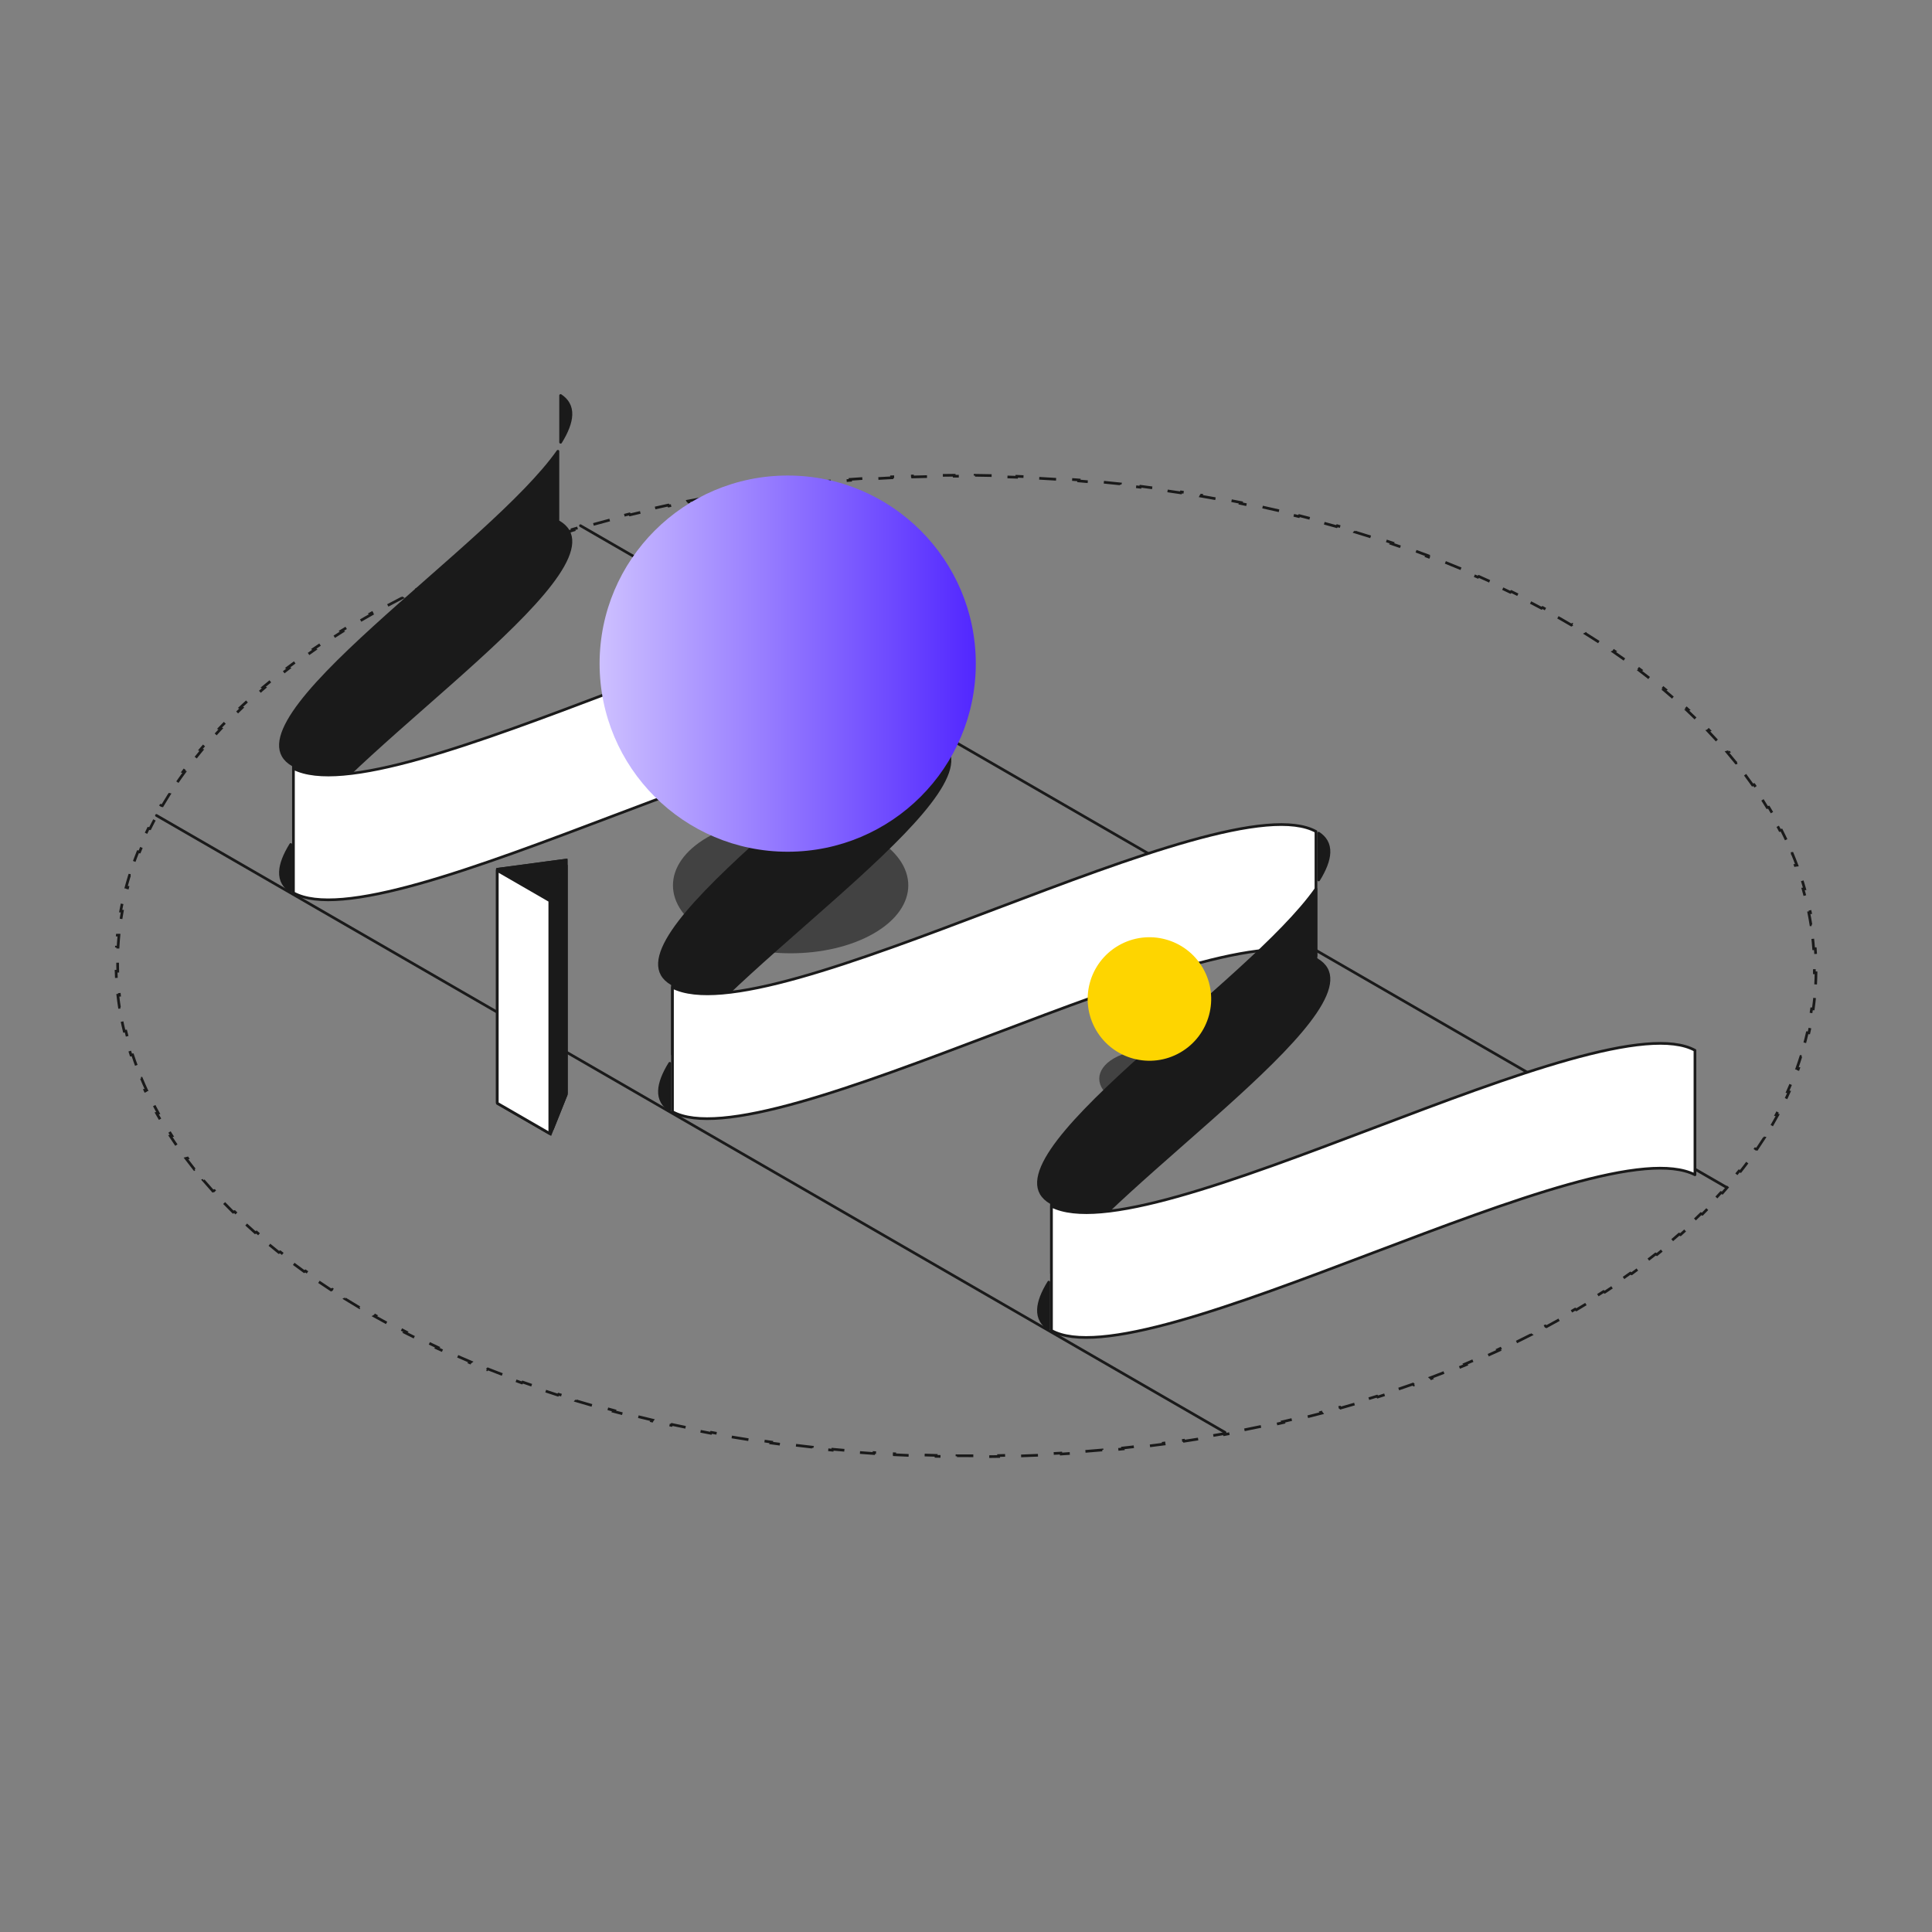 <svg width="340" height="340" viewBox="0 0 340 340" fill="none" xmlns="http://www.w3.org/2000/svg">
<rect x="0" y="0" width="340" height="340" fill="#808080" stroke="none"/>
<ellipse cx="7.18" cy="7.18" rx="7.18" ry="7.18" transform="matrix(-0.866 0.5 0.866 0.5 202.244 182.661)" fill="#424242"/>
<ellipse cx="16.908" cy="16.908" rx="16.908" ry="16.908" transform="matrix(-0.866 0.5 0.866 0.5 139.136 138.9)" fill="#424242"/>
<path d="M303.705 208.877L102.154 92.512" stroke="#1A1A1A" stroke-width="0.475" stroke-linecap="round"/>
<path d="M27.532 143.504L215.588 252.078" stroke="#1A1A1A" stroke-width="0.475" stroke-linecap="round"/>
<path d="M51.523 134.625C51.597 134.668 51.642 134.746 51.642 134.831V147.031C54.573 142.861 59.567 137.919 65.257 132.723C68.251 129.988 71.443 127.18 74.635 124.371L74.755 124.266C77.908 121.493 81.059 118.721 84.022 116.02C90.028 110.546 95.239 105.384 98.115 101.117C99.556 98.98 100.389 97.098 100.468 95.534C100.508 94.757 100.362 94.062 100.014 93.448C99.666 92.834 99.108 92.287 98.301 91.821C98.228 91.779 98.183 91.7 98.183 91.615V79.415C95.252 83.585 90.258 88.527 84.568 93.724C81.574 96.458 78.382 99.267 75.189 102.075L75.071 102.179C71.917 104.953 68.766 107.726 65.803 110.426C59.797 115.9 54.586 121.062 51.709 125.33C50.269 127.467 49.436 129.348 49.356 130.912C49.317 131.689 49.463 132.384 49.81 132.998C50.158 133.612 50.716 134.159 51.523 134.625ZM98.658 69.601V77.835C99.78 76.016 100.418 74.402 100.471 73.033C100.501 72.271 100.349 71.587 100.001 70.983C99.707 70.473 99.267 70.009 98.658 69.601ZM51.167 156.846V148.611C50.044 150.43 49.407 152.045 49.354 153.413C49.324 154.176 49.475 154.859 49.824 155.463C50.118 155.973 50.558 156.437 51.167 156.846Z" fill="#1A1A1A" stroke="#1A1A1A" stroke-width="0.475" stroke-linejoin="round"/>
<path d="M156.116 128.686C159.748 128.374 162.755 128.646 164.889 129.727V107.822C162.871 106.711 159.896 106.396 156.157 106.718C152.352 107.044 147.796 108.025 142.732 109.446C132.605 112.289 120.485 116.881 108.351 121.479L108.349 121.48C96.222 126.075 84.081 130.675 73.929 133.524C68.852 134.949 64.263 135.938 60.415 136.268C56.783 136.58 53.775 136.308 51.641 135.226V157.131C53.66 158.243 56.636 158.558 60.375 158.237C64.18 157.91 68.736 156.93 73.8 155.509C83.929 152.667 96.049 148.074 108.183 143.477L108.196 143.472C120.319 138.878 132.455 134.279 142.604 131.431C147.68 130.006 152.269 129.017 156.116 128.686Z" fill="white" stroke="#1A1A1A" stroke-width="0.475" stroke-linejoin="round"/>
<path d="M118.225 173.138C118.298 173.181 118.344 173.259 118.344 173.344V185.548C121.273 181.378 126.267 176.436 131.958 171.24C134.952 168.505 138.144 165.696 141.337 162.888L141.459 162.78C144.611 160.007 147.762 157.236 150.724 154.536C156.73 149.062 161.942 143.9 164.819 139.632C166.26 137.495 167.093 135.613 167.173 134.049C167.213 133.272 167.067 132.577 166.72 131.964C166.372 131.349 165.814 130.803 165.008 130.337C164.934 130.294 164.889 130.216 164.889 130.131V117.927C161.959 122.096 156.965 127.039 151.275 132.235C148.28 134.969 145.088 137.779 141.896 140.587L141.774 140.694C138.622 143.467 135.471 146.238 132.508 148.939C126.502 154.413 121.29 159.575 118.413 163.843C116.973 165.98 116.139 167.861 116.059 169.426C116.019 170.202 116.165 170.898 116.512 171.511C116.86 172.125 117.418 172.672 118.225 173.138ZM165.364 108.116V116.347C166.486 114.528 167.123 112.915 167.176 111.547C167.206 110.785 167.055 110.102 166.707 109.498C166.413 108.988 165.972 108.525 165.364 108.116ZM117.868 195.358V187.128C116.746 188.946 116.11 190.56 116.056 191.927C116.026 192.69 116.178 193.373 116.526 193.977C116.82 194.487 117.26 194.95 117.868 195.358Z" fill="#1A1A1A" stroke="#1A1A1A" stroke-width="0.475" stroke-linejoin="round"/>
<path d="M222.814 167.194C226.446 166.882 229.453 167.154 231.587 168.235V146.33C229.568 145.219 226.593 144.905 222.855 145.226C219.05 145.553 214.494 146.533 209.43 147.955C199.303 150.797 187.183 155.39 175.049 159.987L175.042 159.99C162.917 164.585 150.779 169.185 140.629 172.034C135.553 173.458 130.964 174.448 127.116 174.778C123.484 175.09 120.478 174.818 118.344 173.738V195.642C120.362 196.754 123.337 197.068 127.076 196.747C130.88 196.42 135.436 195.439 140.5 194.018C150.628 191.176 162.747 186.583 174.881 181.985L174.889 181.982C187.014 177.388 199.152 172.788 209.302 169.939C214.378 168.515 218.967 167.525 222.814 167.194Z" fill="white" stroke="#1A1A1A" stroke-width="0.475" stroke-linejoin="round"/>
<path d="M184.923 211.646C184.996 211.689 185.041 211.767 185.041 211.852V224.056C187.971 219.887 192.965 214.944 198.655 209.748C201.65 207.014 204.842 204.204 208.034 201.396L208.156 201.289C211.309 198.516 214.459 195.744 217.422 193.044C223.428 187.57 228.64 182.408 231.517 178.14C232.958 176.003 233.791 174.122 233.871 172.557C233.911 171.781 233.765 171.085 233.418 170.472C233.07 169.858 232.512 169.311 231.705 168.845C231.632 168.802 231.586 168.724 231.586 168.639V156.435C228.657 160.605 223.663 165.547 217.972 170.743C214.978 173.478 211.786 176.287 208.594 179.095L208.472 179.202C205.319 181.975 202.168 184.747 199.206 187.447C193.2 192.921 187.988 198.083 185.111 202.351C183.67 204.488 182.837 206.37 182.757 207.934C182.717 208.711 182.863 209.406 183.21 210.019C183.558 210.633 184.116 211.18 184.923 211.646ZM232.062 146.625V154.855C233.184 153.037 233.82 151.423 233.874 150.056C233.904 149.293 233.752 148.61 233.404 148.006C233.11 147.496 232.67 147.033 232.062 146.625ZM184.566 233.867V225.636C183.444 227.455 182.807 229.068 182.754 230.436C182.724 231.198 182.876 231.881 183.224 232.485C183.518 232.995 183.958 233.458 184.566 233.867Z" fill="#1A1A1A" stroke="#1A1A1A" stroke-width="0.475" stroke-linejoin="round"/>
<path d="M289.512 205.703C293.144 205.391 296.151 205.663 298.284 206.743V184.839C296.266 183.727 293.291 183.413 289.553 183.734C285.748 184.061 281.192 185.042 276.128 186.463C266 189.305 253.881 193.898 241.747 198.496L241.74 198.499C229.615 203.093 217.477 207.693 207.326 210.542C202.25 211.966 197.662 212.956 193.814 213.287C190.182 213.599 187.175 213.327 185.042 212.246V234.15C187.06 235.262 190.035 235.576 193.773 235.255C197.578 234.928 202.134 233.947 207.198 232.526C217.326 229.684 229.445 225.091 241.579 220.493L241.587 220.49C253.711 215.896 265.85 211.296 276 208.447C281.076 207.023 285.664 206.033 289.512 205.703Z" fill="white" stroke="#1A1A1A" stroke-width="0.475" stroke-linejoin="round"/>
<ellipse cx="10.868" cy="10.868" rx="10.868" ry="10.868" transform="matrix(-0.866 0.5 0.5 0.866 206.258 160.961)" fill="#FED500"/>
<path d="M60.734 228.58C61.566 229.096 62.411 229.608 63.268 230.115L63.477 229.997C63.904 230.251 64.336 230.503 64.77 230.753C65.204 231.004 65.641 231.253 66.079 231.5L65.876 231.62C66.754 232.116 67.641 232.603 68.534 233.084L68.733 232.961C69.629 233.442 70.532 233.916 71.443 234.382L71.25 234.508C72.169 234.978 73.095 235.441 74.028 235.896L74.216 235.768C75.151 236.224 76.092 236.672 77.041 237.112L76.859 237.243C77.816 237.688 78.78 238.124 79.751 238.553L79.928 238.419C80.899 238.848 81.877 239.269 82.862 239.683L82.691 239.818C83.684 240.235 84.684 240.644 85.691 241.045L85.856 240.907C86.862 241.308 87.875 241.701 88.893 242.086L88.734 242.227C89.761 242.615 90.794 242.995 91.834 243.367L91.987 243.224C93.026 243.596 94.071 243.96 95.121 244.316L94.974 244.461C96.032 244.82 97.097 245.17 98.167 245.513L98.308 245.366C99.376 245.708 100.451 246.042 101.531 246.368L101.396 246.517C102.483 246.845 103.576 247.165 104.674 247.476L104.802 247.326C105.899 247.637 107.001 247.94 108.107 248.235L107.986 248.388C109.099 248.685 110.218 248.973 111.341 249.253L111.456 249.099C112.578 249.379 113.704 249.651 114.835 249.914L114.726 250.07C115.863 250.335 117.005 250.591 118.15 250.839L118.252 250.682C119.397 250.93 120.545 251.169 121.697 251.4L121.601 251.559C122.759 251.791 123.921 252.015 125.086 252.231L125.175 252.071C126.339 252.286 127.506 252.492 128.677 252.691L128.595 252.852C129.771 253.051 130.95 253.242 132.132 253.424L132.207 253.262C133.388 253.444 134.571 253.618 135.758 253.783L135.689 253.946C136.88 254.112 138.074 254.269 139.27 254.418L139.332 254.253C140.526 254.402 141.723 254.542 142.922 254.673L142.868 254.838C144.071 254.97 145.277 255.094 146.484 255.209L146.532 255.043C147.737 255.158 148.945 255.264 150.154 255.361L150.114 255.528C151.327 255.626 152.541 255.715 153.757 255.796L153.79 255.629C155.004 255.709 156.219 255.781 157.435 255.845L157.409 256.012C158.628 256.076 159.849 256.131 161.07 256.177L161.089 256.01C162.308 256.056 163.528 256.094 164.748 256.123L164.736 256.291C165.959 256.32 167.183 256.341 168.407 256.353L168.411 256.185C169.633 256.197 170.855 256.2 172.076 256.195L172.078 256.363C173.302 256.358 174.526 256.344 175.749 256.321L175.74 256.153C176.961 256.131 178.181 256.1 179.401 256.06L179.417 256.228C180.639 256.188 181.861 256.14 183.081 256.083L183.057 255.916C184.275 255.859 185.491 255.793 186.706 255.719L186.737 255.887C187.954 255.812 189.169 255.73 190.383 255.638L190.346 255.472C191.557 255.381 192.766 255.281 193.973 255.173L194.018 255.339C195.227 255.23 196.434 255.113 197.639 254.987L197.588 254.822C198.789 254.697 199.989 254.563 201.185 254.42L201.244 254.585C202.442 254.442 203.638 254.291 204.831 254.131L204.766 253.968C205.955 253.809 207.141 253.641 208.324 253.464L208.397 253.627C209.582 253.451 210.763 253.266 211.942 253.072L211.862 252.91C213.036 252.718 214.206 252.516 215.373 252.306L215.459 252.467C216.627 252.257 217.792 252.038 218.952 251.811L218.859 251.652C220.014 251.426 221.166 251.191 222.313 250.948L222.414 251.106C223.562 250.863 224.706 250.611 225.846 250.351L225.739 250.195C226.874 249.936 228.003 249.669 229.128 249.393L229.242 249.548C230.368 249.272 231.49 248.987 232.606 248.695L232.486 248.542C233.596 248.251 234.701 247.951 235.801 247.644L235.928 247.795C237.029 247.487 238.124 247.171 239.215 246.846L239.081 246.697C240.165 246.375 241.242 246.044 242.314 245.705L242.454 245.852C243.527 245.513 244.594 245.166 245.655 244.81L245.509 244.665C246.563 244.312 247.611 243.95 248.652 243.581L248.805 243.724C249.847 243.355 250.882 242.977 251.912 242.591L251.753 242.45C252.775 242.067 253.79 241.676 254.799 241.277L254.963 241.416C255.972 241.017 256.974 240.61 257.969 240.195L257.799 240.059C258.786 239.647 259.766 239.228 260.74 238.8L260.916 238.934C261.889 238.507 262.854 238.072 263.813 237.629L263.631 237.497C264.581 237.058 265.525 236.611 266.461 236.156L266.648 236.285C267.583 235.83 268.51 235.368 269.429 234.899L269.237 234.773C270.149 234.307 271.053 233.833 271.95 233.352L272.148 233.475C273.042 232.996 273.929 232.508 274.807 232.013L274.604 231.893C275.042 231.646 275.479 231.397 275.913 231.146C276.348 230.895 276.779 230.643 277.207 230.39L277.415 230.508C278.272 230 279.117 229.488 279.948 228.972L279.735 228.858C280.568 228.34 281.388 227.818 282.195 227.291L282.413 227.403C283.226 226.872 284.027 226.337 284.813 225.797L284.591 225.689C285.379 225.148 286.153 224.604 286.914 224.055L287.141 224.16C287.908 223.607 288.662 223.049 289.402 222.487L289.171 222.386C289.911 221.824 290.638 221.258 291.351 220.688L291.587 220.786C292.305 220.212 293.01 219.633 293.701 219.051L293.461 218.956C294.152 218.373 294.829 217.787 295.493 217.197L295.737 217.289C296.405 216.695 297.059 216.097 297.699 215.495L297.451 215.407C298.091 214.806 298.717 214.201 299.328 213.592L299.58 213.677C300.196 213.064 300.798 212.448 301.385 211.829L301.13 211.748C301.717 211.129 302.29 210.507 302.848 209.881L303.107 209.958C303.669 209.329 304.217 208.696 304.75 208.061L304.488 207.987C305.021 207.352 305.539 206.714 306.043 206.073L306.308 206.143C306.815 205.498 307.308 204.851 307.785 204.201L307.518 204.135C307.995 203.485 308.458 202.833 308.906 202.178L309.177 202.24C309.627 201.582 310.063 200.921 310.485 200.258L310.211 200.2C310.632 199.538 311.039 198.873 311.43 198.206L311.706 198.26C312.099 197.59 312.478 196.917 312.842 196.243L312.564 196.193C312.927 195.519 313.276 194.844 313.61 194.166L313.89 194.212C314.225 193.532 314.546 192.85 314.852 192.166L314.57 192.124C314.875 191.44 315.166 190.756 315.442 190.069L315.725 190.107C316.002 189.418 316.264 188.728 316.511 188.036L316.226 188.002C316.472 187.311 316.704 186.619 316.921 185.925L317.208 185.955C317.425 185.259 317.628 184.562 317.816 183.864L317.528 183.838C317.716 183.141 317.889 182.443 318.046 181.744L318.335 181.765C318.493 181.065 318.637 180.363 318.765 179.66L318.476 179.642C318.604 178.941 318.717 178.239 318.815 177.536L319.105 177.549C319.204 176.845 319.288 176.14 319.357 175.434L319.066 175.425C319.135 174.721 319.188 174.016 319.227 173.311L319.518 173.316C319.557 172.61 319.581 171.904 319.59 171.197L319.299 171.196C319.308 170.49 319.302 169.785 319.281 169.08L319.572 169.077C319.552 168.371 319.516 167.664 319.465 166.958L319.174 166.965C319.124 166.26 319.058 165.556 318.978 164.852L319.269 164.841C319.188 164.136 319.093 163.432 318.983 162.728L318.693 162.743C318.583 162.041 318.458 161.339 318.318 160.638L318.608 160.619C318.468 159.917 318.313 159.216 318.143 158.516L317.855 158.539C317.686 157.841 317.502 157.144 317.304 156.448L317.591 156.42C317.392 155.723 317.178 155.027 316.95 154.332L316.664 154.364C316.436 153.671 316.194 152.98 315.936 152.291L316.221 152.255C315.963 151.565 315.691 150.875 315.404 150.188L315.121 150.227C314.835 149.542 314.534 148.859 314.219 148.177L314.5 148.134C314.185 147.451 313.854 146.771 313.509 146.092L313.23 146.139C312.886 145.463 312.528 144.789 312.156 144.117L312.433 144.066C312.06 143.393 311.672 142.723 311.27 142.054L310.995 142.109C310.594 141.444 310.18 140.781 309.75 140.121L310.023 140.062C309.593 139.4 309.149 138.741 308.69 138.085L308.42 138.147C307.964 137.495 307.494 136.844 307.009 136.197L307.276 136.13C306.79 135.482 306.291 134.836 305.777 134.193L305.512 134.263C305.002 133.625 304.476 132.988 303.937 132.355L304.198 132.281C303.658 131.647 303.104 131.016 302.536 130.389L302.278 130.466C301.714 129.843 301.135 129.223 300.543 128.605L300.797 128.524C300.204 127.906 299.597 127.292 298.976 126.681L298.725 126.766C298.108 126.159 297.478 125.556 296.834 124.956L297.081 124.868C296.436 124.268 295.778 123.671 295.105 123.078L294.862 123.17C294.195 122.582 293.514 121.997 292.82 121.416L293.059 121.321C292.364 120.74 291.656 120.163 290.934 119.589L290.699 119.688C289.983 119.119 289.254 118.555 288.511 117.994L288.742 117.892C287.999 117.331 287.243 116.775 286.474 116.222L286.247 116.327C285.484 115.78 284.708 115.236 283.919 114.696L284.141 114.588C283.353 114.049 282.551 113.514 281.736 112.984L281.519 113.095C280.711 112.569 279.89 112.048 279.056 111.53L279.269 111.416C278.437 110.9 277.592 110.388 276.735 109.881L276.527 109.998C276.099 109.745 275.667 109.493 275.233 109.243C274.799 108.992 274.362 108.743 273.924 108.496L274.127 108.375C273.249 107.88 272.363 107.393 271.469 106.912L271.27 107.035C270.375 106.554 269.471 106.08 268.56 105.613L268.753 105.488C267.834 105.017 266.908 104.555 265.975 104.099L265.787 104.228C264.852 103.772 263.911 103.324 262.962 102.884L263.144 102.753C262.187 102.308 261.223 101.872 260.252 101.443L260.075 101.577C259.104 101.148 258.126 100.727 257.141 100.313L257.312 100.177C256.319 99.761 255.319 99.352 254.313 98.951L254.147 99.089C253.141 98.688 252.129 98.295 251.11 97.91L251.269 97.769C250.242 97.381 249.209 97.001 248.169 96.629L248.016 96.771C246.977 96.4 245.933 96.035 244.882 95.68L245.029 95.535C243.971 95.176 242.906 94.826 241.837 94.483L241.695 94.63C240.627 94.288 239.552 93.954 238.472 93.628L238.607 93.479C237.52 93.151 236.427 92.831 235.329 92.519L235.201 92.67C234.104 92.359 233.002 92.056 231.896 91.761L232.018 91.608C230.904 91.311 229.786 91.023 228.663 90.743L228.547 90.897C227.425 90.617 226.299 90.345 225.168 90.082L225.277 89.926C224.14 89.661 222.999 89.405 221.853 89.157L221.751 89.314C220.607 89.066 219.458 88.827 218.306 88.596L218.402 88.437C217.244 88.204 216.082 87.981 214.917 87.765L214.828 87.925C213.664 87.71 212.497 87.503 211.326 87.305L211.408 87.144C210.232 86.945 209.053 86.754 207.871 86.572L207.796 86.734C206.615 86.552 205.432 86.378 204.245 86.213L204.314 86.05C203.123 85.884 201.929 85.727 200.733 85.578L200.671 85.743C199.477 85.594 198.28 85.454 197.081 85.322L197.135 85.157C195.932 85.025 194.726 84.902 193.519 84.787L193.471 84.953C192.266 84.838 191.058 84.732 189.849 84.635L189.889 84.468C188.677 84.37 187.462 84.281 186.246 84.2L186.213 84.367C184.999 84.287 183.784 84.215 182.568 84.151L182.594 83.984C181.375 83.92 180.154 83.865 178.933 83.819L178.914 83.986C177.695 83.94 176.475 83.902 175.255 83.873L175.267 83.705C174.044 83.676 172.82 83.655 171.597 83.643L171.592 83.811C170.37 83.799 169.149 83.796 167.927 83.801L167.925 83.633C166.701 83.638 165.477 83.652 164.254 83.674L164.263 83.843C163.042 83.865 161.822 83.896 160.602 83.936L160.586 83.768C159.364 83.808 158.142 83.856 156.922 83.913L156.946 84.08C155.728 84.137 154.512 84.202 153.297 84.276L153.266 84.109C152.049 84.183 150.834 84.266 149.62 84.358L149.657 84.524C148.446 84.615 147.237 84.715 146.03 84.823L145.985 84.657C144.776 84.766 143.569 84.883 142.364 85.008L142.415 85.174C141.214 85.299 140.015 85.433 138.818 85.575L138.759 85.411C137.561 85.553 136.365 85.705 135.172 85.864L135.237 86.028C134.048 86.187 132.862 86.355 131.679 86.531L131.606 86.369C130.421 86.545 129.24 86.73 128.062 86.924L128.141 87.085C126.967 87.278 125.797 87.48 124.63 87.69L124.544 87.529C123.376 87.739 122.211 87.958 121.051 88.185L121.144 88.344C119.989 88.57 118.837 88.805 117.69 89.048L117.589 88.89C116.441 89.133 115.297 89.385 114.157 89.645L114.264 89.801C113.129 90.06 112 90.327 110.875 90.603L110.761 90.448C109.635 90.724 108.513 91.008 107.397 91.301L107.517 91.454C106.407 91.745 105.302 92.044 104.202 92.352L104.075 92.201C102.974 92.509 101.879 92.825 100.789 93.149L100.922 93.299C99.839 93.621 98.761 93.952 97.689 94.291L97.549 94.144C96.476 94.483 95.409 94.83 94.348 95.186L94.494 95.331C93.44 95.684 92.392 96.045 91.351 96.415L91.198 96.272C90.156 96.641 89.121 97.019 88.091 97.405L88.25 97.546C87.228 97.928 86.213 98.32 85.204 98.718L85.04 98.58C84.031 98.979 83.029 99.386 82.034 99.801L82.204 99.937C81.217 100.349 80.237 100.768 79.263 101.196L79.087 101.062C78.114 101.489 77.149 101.924 76.19 102.367L76.372 102.498C75.422 102.938 74.478 103.385 73.542 103.84L73.355 103.711C72.42 104.166 71.493 104.628 70.574 105.097L70.766 105.223C69.855 105.689 68.95 106.162 68.053 106.643L67.855 106.52C66.961 107 66.074 107.488 65.196 107.983L65.399 108.103C64.961 108.35 64.524 108.599 64.09 108.85C63.656 109.101 63.224 109.353 62.797 109.606L62.588 109.488C61.731 109.996 60.886 110.507 60.055 111.024L60.269 111.138C59.435 111.656 58.615 112.178 57.808 112.704L57.59 112.593C56.777 113.124 55.977 113.659 55.19 114.199L55.412 114.307C54.624 114.847 53.85 115.392 53.089 115.941L52.862 115.836C52.095 116.389 51.341 116.947 50.601 117.509L50.833 117.61C50.092 118.172 49.365 118.738 48.652 119.308L48.416 119.21C47.698 119.784 46.993 120.363 46.302 120.945L46.542 121.04C45.851 121.622 45.174 122.209 44.511 122.798L44.266 122.707C43.598 123.301 42.944 123.899 42.304 124.501L42.552 124.589C41.912 125.19 41.286 125.795 40.675 126.404L40.423 126.319C39.807 126.932 39.205 127.548 38.618 128.167L38.873 128.248C38.286 128.867 37.713 129.489 37.155 130.115L36.896 130.038C36.334 130.667 35.786 131.3 35.253 131.935L35.515 132.008C34.982 132.644 34.464 133.282 33.96 133.923L33.695 133.853C33.188 134.498 32.695 135.145 32.218 135.795L32.486 135.861C32.008 136.51 31.545 137.163 31.097 137.818L30.826 137.756C30.376 138.414 29.94 139.075 29.518 139.738L29.792 139.796C29.371 140.458 28.965 141.123 28.573 141.79L28.297 141.736C27.904 142.406 27.525 143.078 27.161 143.753L27.439 143.803C27.076 144.476 26.727 145.152 26.393 145.83L26.113 145.784C25.778 146.464 25.457 147.146 25.151 147.83L25.433 147.872C25.128 148.555 24.837 149.24 24.561 149.927L24.278 149.889C24.001 150.578 23.739 151.268 23.492 151.96L23.777 151.994C23.531 152.685 23.299 153.377 23.082 154.071L22.796 154.041C22.578 154.737 22.375 155.434 22.187 156.132L22.475 156.158C22.287 156.855 22.114 157.553 21.957 158.252L21.668 158.23C21.51 158.931 21.366 159.633 21.238 160.336L21.528 160.354C21.399 161.055 21.286 161.757 21.188 162.46L20.898 162.447C20.799 163.151 20.715 163.856 20.646 164.562L20.937 164.571C20.868 165.275 20.815 165.98 20.776 166.685L20.485 166.679C20.446 167.386 20.422 168.092 20.413 168.799L20.704 168.8C20.695 169.505 20.701 170.211 20.722 170.916L20.431 170.919C20.452 171.625 20.487 172.332 20.538 173.038L20.829 173.031C20.879 173.735 20.945 174.44 21.025 175.144L20.735 175.155C20.815 175.86 20.91 176.564 21.02 177.268L21.31 177.253C21.42 177.955 21.545 178.657 21.685 179.358L21.396 179.377C21.535 180.079 21.69 180.78 21.86 181.48L22.148 181.457C22.317 182.155 22.501 182.852 22.699 183.548L22.412 183.576C22.611 184.273 22.825 184.969 23.053 185.663L23.339 185.632C23.567 186.324 23.809 187.015 24.067 187.705L23.782 187.741C24.04 188.431 24.312 189.12 24.599 189.808L24.882 189.769C25.168 190.454 25.469 191.137 25.784 191.819L25.503 191.862C25.819 192.544 26.149 193.225 26.494 193.904L26.773 193.857C27.117 194.533 27.475 195.207 27.848 195.879L27.57 195.93C27.944 196.603 28.331 197.273 28.733 197.942L29.008 197.887C29.409 198.552 29.823 199.215 30.253 199.875L29.98 199.934C30.41 200.596 30.854 201.255 31.313 201.911L31.583 201.848C32.039 202.501 32.51 203.152 32.994 203.799L32.727 203.866C33.213 204.514 33.712 205.16 34.226 205.803L34.491 205.732C35.002 206.371 35.527 207.007 36.066 207.641L35.805 207.715C36.345 208.349 36.899 208.979 37.467 209.607L37.725 209.529C38.289 210.153 38.868 210.773 39.461 211.39L39.206 211.472C39.799 212.09 40.406 212.704 41.027 213.315L41.278 213.23C41.895 213.837 42.525 214.44 43.169 215.04L42.922 215.128C43.567 215.728 44.225 216.325 44.898 216.918L45.141 216.826C45.808 217.414 46.489 217.999 47.184 218.579L46.944 218.675C47.639 219.256 48.347 219.833 49.069 220.407L49.304 220.308C50.02 220.876 50.749 221.441 51.492 222.002L51.261 222.104C52.004 222.665 52.76 223.221 53.529 223.774L53.756 223.669C54.519 224.216 55.295 224.76 56.084 225.3L55.862 225.408C56.65 225.947 57.452 226.482 58.267 227.012L58.484 226.901C59.292 227.427 60.113 227.948 60.947 228.466L60.734 228.58Z" stroke="#1A1A1A" stroke-width="0.475" stroke-dasharray="2.97 2.97"/>
<ellipse cx="33.102" cy="33.102" rx="33.102" ry="33.102" transform="matrix(-1 0 0 1 171.723 83.687)" fill="url(#paint0_linear_5229_60077)"/>
<path d="M96.874 199.558L99.537 192.897L87.999 194.434L96.874 199.558Z" fill="#1A1A1A" stroke="#1A1A1A" stroke-width="0.475"/>
<path d="M99.671 192.399V151.36L87.513 152.98V194.019L99.671 192.399Z" fill="#1A1A1A" stroke="#1A1A1A" stroke-width="0.475" stroke-linejoin="round"/>
<path d="M97.231 198.666L99.671 192.561V152.324L97.231 158.428V198.666Z" fill="#1A1A1A" stroke="#1A1A1A" stroke-width="0.475" stroke-linejoin="round"/>
<path d="M96.756 199.488V158.519L87.514 153.183V194.152L96.756 199.488Z" fill="white" stroke="#1A1A1A" stroke-width="0.475" stroke-linejoin="round"/>
<path d="M96.874 158.04L99.537 151.378L87.999 152.915L96.874 158.04Z" fill="#1A1A1A" stroke="#1A1A1A" stroke-width="0.475"/>
<defs>
<linearGradient id="paint0_linear_5229_60077" x1="0" y1="33.102" x2="66.204" y2="33.102" gradientUnits="userSpaceOnUse">
<stop stop-color="#5227FF"/>
<stop offset="1" stop-color="#CDC0FF"/>
</linearGradient>
</defs>
</svg>
